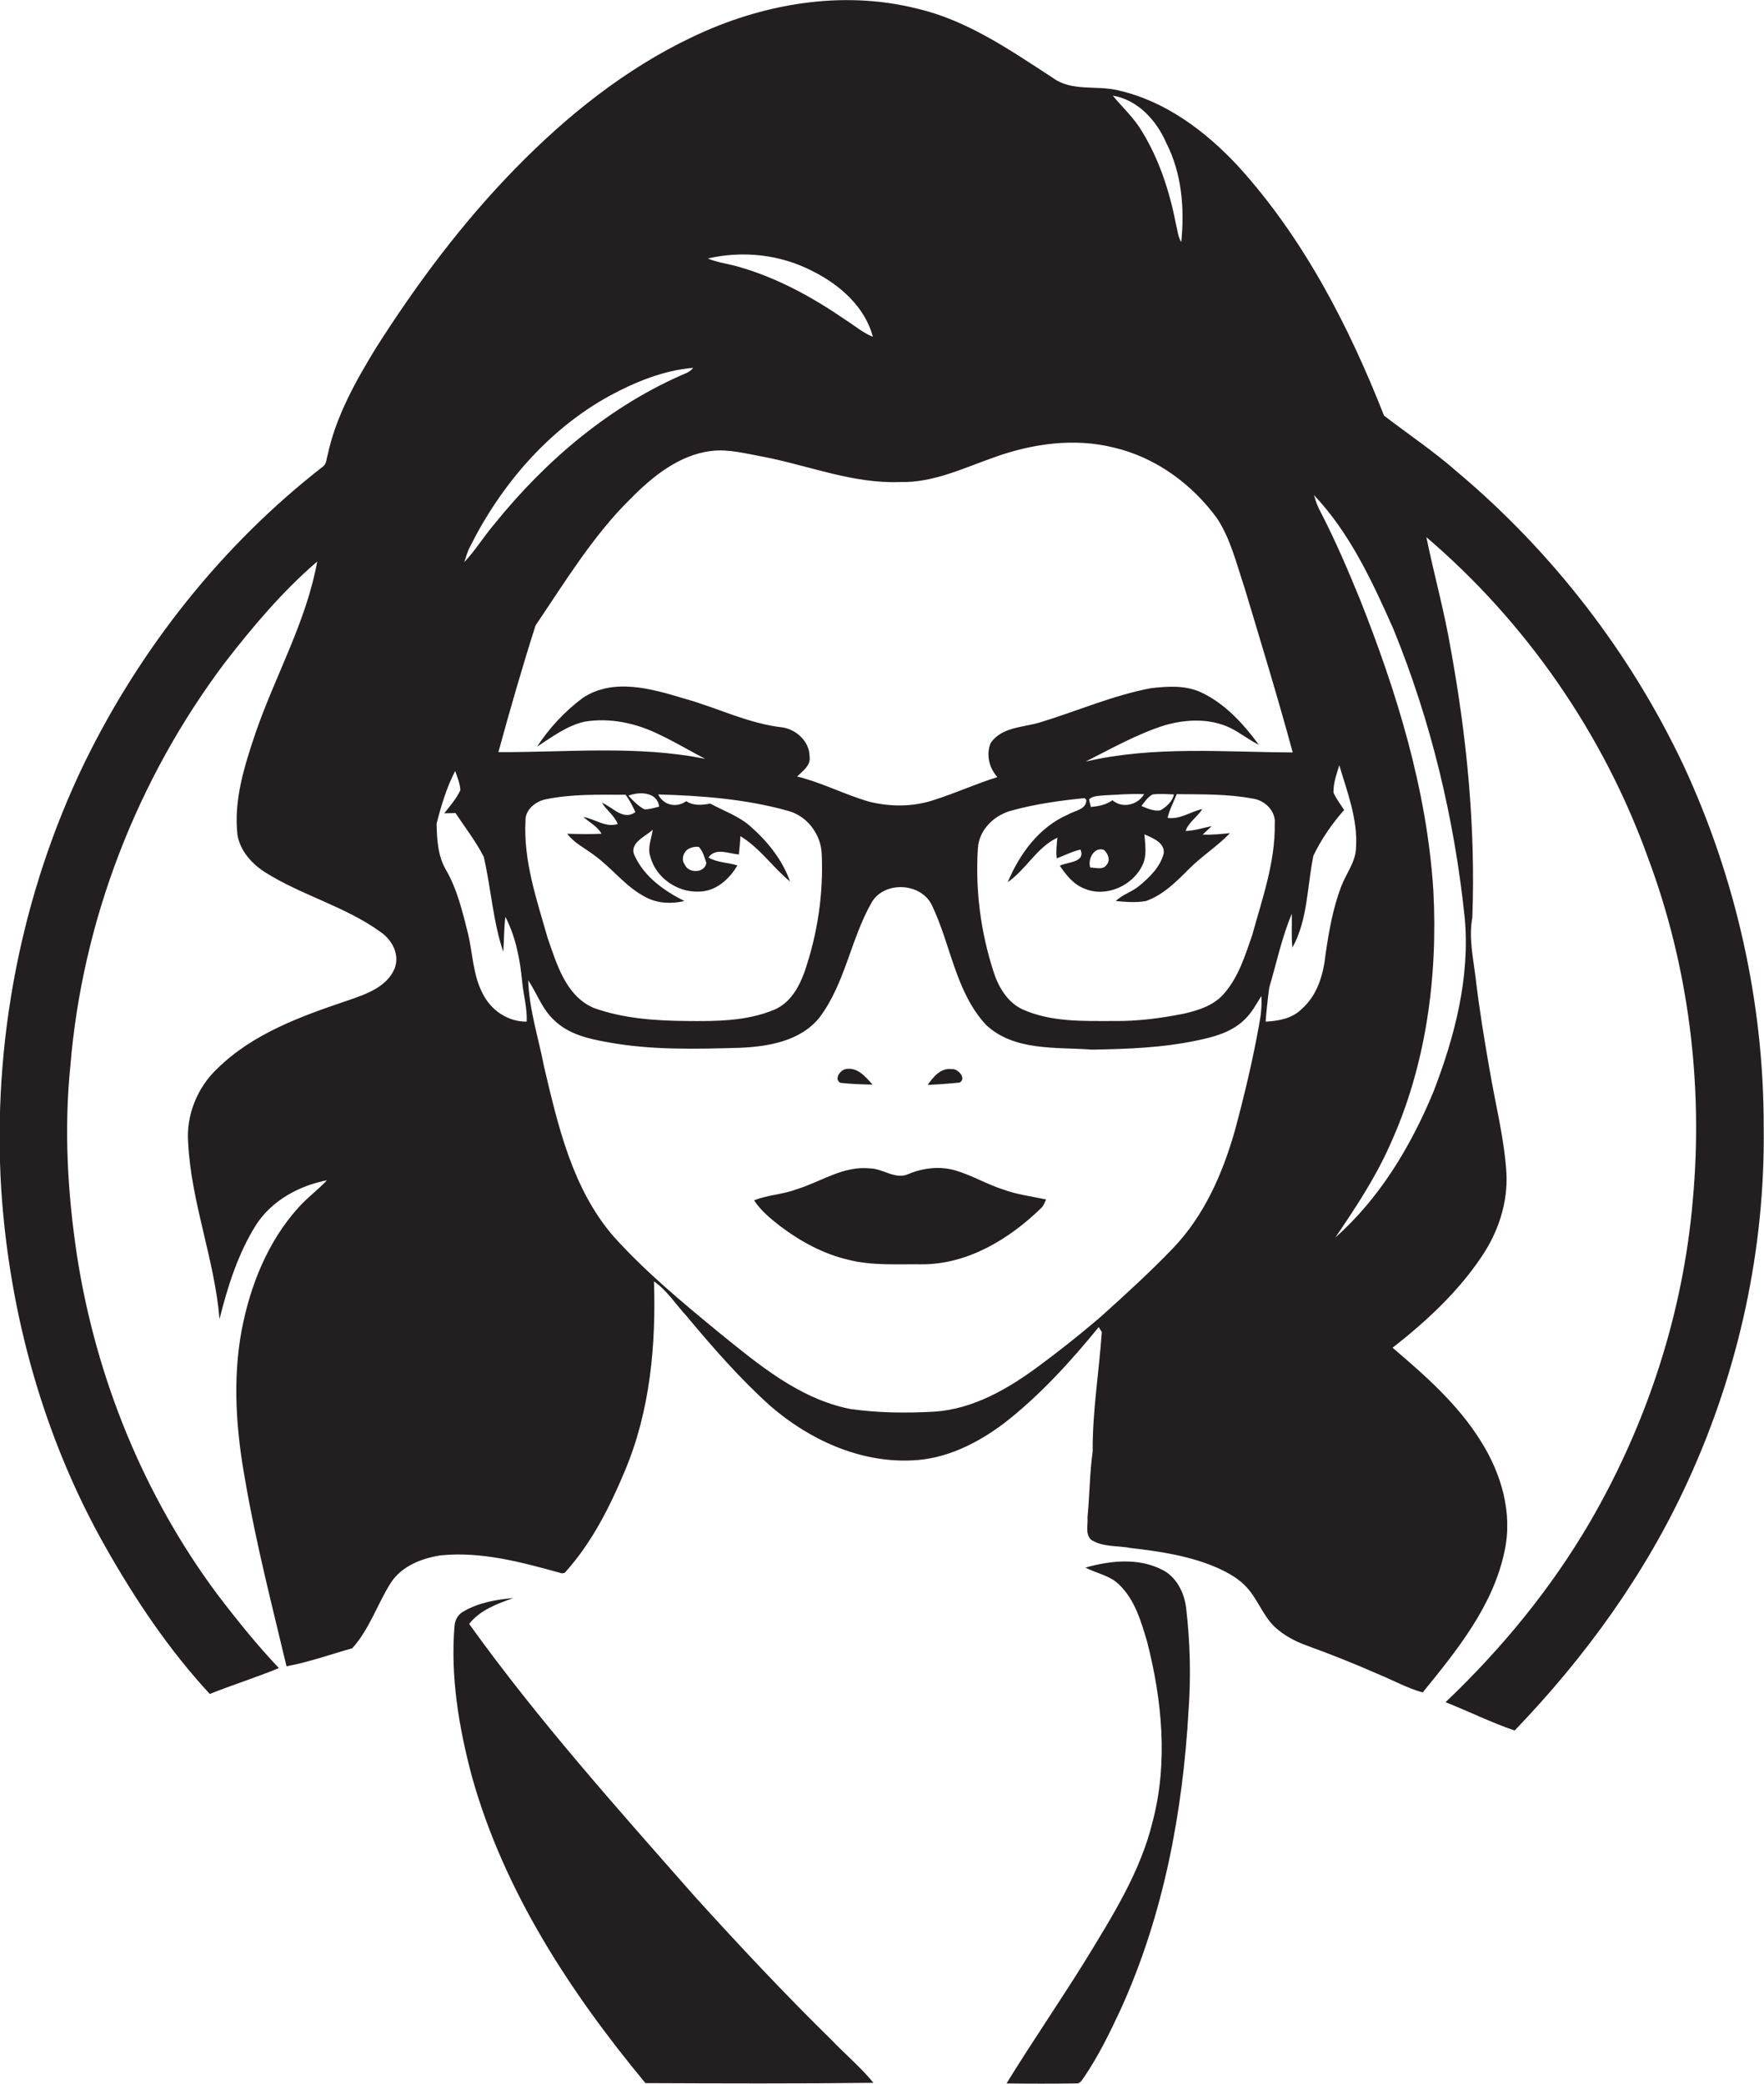 <?xml version="1.0" encoding="utf-8"?>
<!-- Generator: Adobe Illustrator 19.2.0, SVG Export Plug-In . SVG Version: 6.00 Build 0)  -->
<svg version="1.1" id="Layer_1" xmlns="http://www.w3.org/2000/svg" xmlns:xlink="http://www.w3.org/1999/xlink" x="0px" y="0px"
	 viewBox="0 0 579.4 684.3" enable-background="new 0 0 579.4 684.3" xml:space="preserve">
<g>
	<path fill="#231F20" d="M552.9,251.2c-17.4-36.8-42.9-69.8-74-96c-7.7-6.8-16.2-12.5-24.3-18.7c-11.6-29.5-26.5-58.4-48-82
		c-10.6-11.4-23.8-21.3-39.2-24.8c-7.2-1.8-15.4,0.5-21.7-4.2c-14-9.1-28.1-18.9-44.6-22.7c-24.7-6.2-51.1-1.5-73.8,9.4
		c-21.9,10.4-41.1,25.8-58,43.1c-17.5,17.9-32.5,38-45.9,59.1c-6.7,11-13.1,22.4-15.8,35.1c-0.4,1.2-0.3,2.8-1.5,3.7
		c-33.2,25.8-60,59.7-78.4,97.4c-20.9,43.3-30.2,92-27.3,139.9c2.7,41.1,14,81.9,34.4,117.8c9.7,17.1,20.7,33.5,34.1,48
		c7.5-3,15.2-5.4,22.7-8.5c-7.2-7.6-13.8-15.8-20.2-24.2c-24.2-32.5-39.9-71.2-46.1-111.2c-3.1-20.5-4.3-41.5-2.2-62.2
		c3.9-47.8,21.9-94.2,50.7-132.5c9.2-11.9,19-23.5,30.4-33.3c-3.6,19.8-13.8,37.5-20.3,56.4c-3.6,10.7-7.2,22-5.9,33.4
		c0.9,5.3,4.8,9.6,9.3,12.4c12,7.5,26.1,11.1,37.6,19.4c3.9,2.6,6.5,7.5,4.7,12.1c-2.6,6.1-9.4,8.4-15.2,10.4
		c-15.4,5.2-31.4,10.9-43.2,22.6c-6.5,6.2-10.1,15.3-9.4,24.2c1,19.7,8.7,38.3,10.3,57.9c2.7-10.8,6.1-21.6,12.1-31.1
		c5.2-7.9,14-12.7,23.2-14.5c-3,3.2-6.6,5.8-9.5,9.1c-10,11.1-15.7,25.5-18.5,40c-3.1,16.5-1.8,33.5,1.2,49.8
		c3.5,20.4,8.7,40.5,13.5,60.7c7.3-1.3,14.4-3.9,21.6-5.9c5.6-6.2,8.2-14.4,12.6-21.4c3.5-5.5,10-8.1,16.3-9.1
		c13.6-1.4,27,2.3,40,5.9l0.9-0.2c8.8-9.7,14.8-21.6,19.8-33.6c8.2-19.5,10.2-41.1,9.5-62.1c4.3,3,7.2,7.6,10.7,11.4
		c8.6,10.3,17.5,20.5,27.5,29.5c12.8,11.1,29.4,18.7,46.5,17.9c11.2-0.4,21.5-5.6,30.3-12.2c11.7-9.1,21.8-20.2,31.1-31.6
		c0.2,0.4,0.7,1.2,1,1.6c-0.9,13.1-3.1,26.1-3,39.2c-1,7.2-1,14.5-1.7,21.7c0.2,2.4-0.8,5.3,1.1,7.3c3.9,2.6,8.9,1.9,13.3,2.8
		c9.6,1.1,19.4,2.6,28.3,6.5c3.5,1.6,7,3.5,9.6,6.4c3.6,3.9,5.3,9.2,9.1,12.9c3,2.8,6.7,4.8,10.6,6.2c8,2.9,15.8,6,23.5,9.4
		c4.9,2,9.5,4.6,14.6,6c11.3-13.9,23.2-28.5,26.9-46.5c2.7-12.5-1.1-25.4-7.8-36c-7.5-12.1-18.3-21.6-29-30.7
		c11-8.6,21.5-18.3,29.3-30c5.4-8,8.6-17.6,8.1-27.3c-0.7-11.4-3.6-22.6-5.5-33.8c-1.8-10.3-3.5-20.6-4.7-31
		c-0.8-6.4-2.2-12.7-1-19.2c1.1-29.5-1.8-59.2-7.1-88.2c-2.1-12.4-5.5-24.5-8-36.7c32.8,28,58.2,64.7,72.8,105.3
		c13.4,35.8,18.2,74.6,14.7,112.6c-3.2,37.2-15.1,73.4-33.8,105.6c-12.8,21.9-29,41.6-47.4,59.1c7.6,3,15,6.7,22.7,9.3
		c23.2-24.1,43.1-51.6,57-82.1c16.6-36.2,25.3-76,24.8-115.9C579.4,329.4,570.2,288.4,552.9,251.2z M383.1,47
		c5.1,10,6,21.5,4.9,32.5c-1.1-1.7-1.2-3.8-1.7-5.7c-2.1-10.8-5.5-21.4-11.3-30.8c-2.6-4.4-6.4-7.8-9.5-11.6
		C373.8,32.8,379.9,39.6,383.1,47z M295.6,158.3c10.9,0.3,20.9-4.6,30.9-8.1c12.5-4.5,26.3-6.5,39.4-3.2c13.7,3.2,25.7,12,33.9,23.3
		c4.5,6.9,6.4,15.1,9,22.8c5.4,18,10.9,35.9,15.8,54c-22.7-0.1-45.7-2.2-68,3c8.5-4.3,16.8-9,25.9-11.9c6.9-2,14.8-2.4,21.5,0.8
		c3.3,1.6,6.2,4,9.5,5.6c-5.2-7-11.4-13.9-19.6-17.5c-5-2.1-10.6-1.7-15.9-1.1c-12.6,2.4-24.4,7.6-36.6,11.3
		c-5.5,1.6-12.5,1.5-16,6.7c-1.6,3.8-0.5,8.2,2.2,11.2c-7.1,2.2-13.8,5.3-20.8,7.5c-6.8,2.3-14.3,2.3-21.2,0.6
		c-8.1-2.3-15.6-6.3-23.8-8.3c1.9-1.8,4.6-3.7,4.1-6.6c0-4.8-4.2-8.7-8.7-9.5c-11.3-1.2-21.6-6.5-32.5-9.5
		c-10.6-3.2-23.2-6.9-33.3-0.2c-5.9,4.4-11,9.9-15,16c5-3.2,9.8-6.9,15.6-8.2c8.4-1.4,17.1,0.5,24.7,4.3c5.1,2.4,9.9,5.3,14.9,7.9
		c-22.4-4.5-45.3-2.1-67.9-2.2c3.8-13.9,7.8-27.8,12.2-41.6c9.7-14.3,18.8-29.4,31.2-41.6c7.2-7.3,15.9-14.4,26.5-15.7
		c5.8-0.7,11.5,0.9,17.1,1.9C265.7,152.9,280.2,158.9,295.6,158.3z M347.3,275.1c-0.2,2.3-0.5,4.5-0.2,6.8c2.6-1,5.1-2.3,7.8-2.9
		c1.7,4.3-4.2,4-6.8,5.3c2.1,3.1,4.6,6.3,8.3,7.6c7,2.9,15.8-1.1,18.9-7.9c1.5-3.1,0.8-6.7,0.6-10c2.7,1.2,6.9,2.8,6.3,6.4
		c-1.2,4.4-4.6,7.7-8,10.5c-2.3,2-5.5,2.8-7.7,5c3.3,0.3,6.6,0.6,9.9,0c5.7-2,10-6.4,14.2-10.6c4.2-4.2,9.3-7.4,13.4-11.7
		c-3,0.3-6,0.6-9,0.5c1-0.9,2-1.9,3-2.8c-2.9,0.6-5.7,1.5-8.6,1.6c1-2.9,3.9-4.6,5.5-7.2c-3.8,0.8-7.3,3.5-11.4,2.9
		c0.6-2.7,2-5.2,3-7.8c8.4,0.1,16.9-0.1,25.2,1.5c3.8,0.6,7.4,4.1,7,8.2c0.2,12.6-4.1,24.6-7.4,36.6c-2.3,6.6-4.4,13.5-9,18.9
		c-3.3,4.1-8.6,5.8-13.5,6.9c-7.5,1.5-15.2,2.5-22.9,2.4c-10.1,0-20.6,0.4-30-3.8c-5-2.3-8-7.4-9.6-12.5c-4.2-13-6-26.8-5.1-40.5
		c0.4-6.2,5.6-11,11.4-12.4c7.7-2.1,15.7-3.2,23.7-4l0.5,0.6c0.1,3.2-3.9,3.5-6,4.8c-9.5,4.1-15.9,12.9-19.8,22.2
		C337,285.6,340.5,278.3,347.3,275.1z M365.4,262.8c-2.1,1.5-4.6,2-7.1,2.2c-0.1-0.6-0.5-1.8-0.6-2.5c1.3-1.2,3.2-1.1,4.9-1.3
		c4.4-0.2,8.8-0.6,13.2-0.4C373.7,264.4,368.6,265.6,365.4,262.8z M378.6,260.9c2.3-0.3,4.7-0.1,7,0c-0.5,2.3-2.4,4-4.4,5.2
		c-2.2,0.4-4.3-0.6-6.3-1.4C376,263.3,377,261.7,378.6,260.9z M363.4,284.1c-1.2,1.7-3.6,0.8-5.3,0.8c-0.9-2.7,1.2-6.9,4.5-5.8
		C363.9,280.3,364.9,282.5,363.4,284.1z M208.7,266.7c-4,2.9-7.4-1.6-11-3.1c1.5,2.5,4.1,4.2,5.2,7c-4,1.3-7.5-1.7-11.3-2.3
		c2.1,1.8,4.6,3.1,6,5.5c-3.8,0.2-7.5,0.1-11.3,0c2.3,3.1,5.8,4.7,8.8,7c6,4.3,10.4,10.5,17.1,13.9c3.8,2,8.4,2.2,12.6,1.2
		c-6.6-3.3-13.1-7.9-16.3-14.8c-2.1-4.2,3.4-6.3,5.9-8.6c-0.4,2.9-1.8,5.9-0.8,8.8c1.8,6.9,8.8,11.8,15.9,11.5
		c5.6,0,10.1-4.1,12.7-8.6c-3.2-1-6.7-0.9-9.5-2.6c2.4-3.4,6.7-1.2,10-1c0.2-2,0.4-4,0.5-6c6.4,3.9,10.6,10.2,16.3,14.9
		c-2.5-7.1-7.4-13.2-13-18.1c-3.8-3.4-8.8-5.1-13.2-7.5c-2.7,0.5-5.5,0.8-7.9-0.8c-3.1,2.3-7.5,1.4-9.2-2.2
		c14.3,0.4,28.8,1.5,42.7,5.4c6.3,1.7,10.8,7.8,11,14.2c0.6,13.1-1.4,26.4-5.7,38.8c-1.8,5-4.7,10.1-9.9,12.3
		c-9.1,3.8-19.2,3.8-28.9,3.7c-10.2-0.1-20.7-0.8-30.4-4.3c-9.1-3.9-12.1-14.3-15.1-22.9c-3.6-12.6-8-25.3-7.3-38.6
		c-0.1-3.6,3.3-6.3,6.6-7c8.7-1.8,17.6-1.5,26.3-1.5C206.8,262.8,207.8,264.7,208.7,266.7z M206.4,261.3c3.6-1.4,9.5-1.3,10.1,3.6
		c-1.6,0.4-3.2,0.9-4.8,0.9C209.6,264.7,208,263,206.4,261.3z M226.1,278.8c1.1-0.6,2.2-0.8,3.4-0.7c1.4,1.4,1.9,3.5,2.5,5.3
		c-0.5,3.4-5.9,3.5-7.1,0.5C223.7,282.4,224.4,279.8,226.1,278.8z M266.8,89c8.9,4.4,17.3,11.7,19.9,21.6c-3.3-1.3-5.9-3.6-8.9-5.5
		c-10.9-7.5-22.7-14-35.6-17.6c-3.2-0.9-6.6-1.3-9.7-2.6C244,82.2,256.4,83.6,266.8,89z M154.2,179.9c10.2-20.5,25.8-38.8,46-49.9
		c8.5-4.6,17.8-8.4,27.5-9.2c-0.6,0.7-1.2,1.2-2,1.6c-25.1,10.6-46.4,28.7-63.4,49.8c-3.4,4-6.2,8.6-9.8,12.4
		C153,183,153.5,181.4,154.2,179.9z M173,335.5c-6.1,0.1-11.7-3.7-14.4-9.1c-3.3-6.2-3.3-13.3-4.9-19.9c-1.8-7.1-3.5-14.4-7.2-20.8
		c-2.7-4.6-3-10.1-3.1-15.2c1.5-5.9,3.3-11.9,6.1-17.3c0.7,2,1.6,4.1,1.7,6.3c-1.3,2.8-3.4,5.2-5.3,7.6c1.2,0,2.4-0.1,3.7-0.1
		c3.2,4.8,6.7,9.3,9.3,14.4c2.4,10.4,3,21.1,6.4,31.2c0.3-3.8,0.2-7.7,0.7-11.5c3.4,6.6,4.8,13.9,5.5,21.2
		C171.9,326.7,173.2,331,173,335.5z M413.6,336.3c-2.1,11.8-4.9,23.5-8,35c-4,14.1-10.1,28-20.4,38.7c-7.5,7.8-15.4,15-23.4,22.2
		c-0.7,0.6-1.4,1.2-2.1,1.8c-5.9,5-12,9.8-18.2,14.4c-10.2,7.6-21.8,14.4-34.8,15.2c-9.2,0.5-18.4,0.4-27.5-0.9
		c-16.9-3.4-30.3-14.8-43.3-25.3c-12-9.9-24.1-19.9-34.5-31.5c-13.4-15.6-18.1-36.1-22.7-55.6c-1.8-9.4-4.9-18.7-5.2-28.4
		c2.9,4.4,4.6,9.6,8.6,13.2c4.7,4.6,11.4,6.1,17.7,7.2c14.2,2.6,28.8,2.2,43.2,1.8c9.4-0.4,20-2.2,26.2-10
		c8.5-11.3,10.2-25.8,17.2-37.9c4.3-7,16.2-6.3,19.7,1.1c6.2,12.9,7.7,28.3,17.7,39.2c9.3,8.8,23.1,7.3,34.9,8.2
		c11.5-0.2,23.1-0.6,34.4-3c5.4-1.1,11.1-2.6,15.3-6.5c2.5-2.2,4.1-5.2,5.9-8.1C414.5,330.1,414.2,333.3,413.6,336.3z M427.5,331.4
		c-3.1,3.1-7.6,3.9-11.8,4.1c0.3-3.8,0.7-7.5,1.2-11.2c2.4-8.1,4.1-16.4,7.4-24.2c0.1,3.7-0.2,7.4,0.2,11.1
		c5.1-9.2,4.8-20.1,6.9-30.2c2.6-5.4,6.1-10.5,10.1-15c-1.2-1.9-2.6-3.6-3.5-5.7c-0.1-3.1,1-6,1.9-9c2.6,8.8,6.1,17.7,5.5,27
		c-0.1,4.8-3.3,8.6-4.9,12.9c-2.7,7.1-4,14.6-5.1,22.1C434.7,320,432.7,326.9,427.5,331.4z M481.1,301.4
		c1.8,19.6-3.3,39.1-10.3,57.2c-7.4,17.8-17.6,34.9-32.2,47.8c6.6-9.7,13.1-19.5,17.9-30.3c11.9-26,15.8-55.2,14.3-83.6
		c-2.1-33.1-12-65.2-24.2-95.9c-3.9-9.5-8-19.1-12.7-28.2c-1-1.8-1.8-3.8-2.3-5.8c11.8,12.5,19.1,28.3,26,43.8
		C470,236.7,477.7,268.8,481.1,301.4z"/>
	<path fill="#231F20" d="M276,355.6c3.5,0.4,7.1,0.5,10.6,0.6c-2.3-2.6-5-5.9-8.9-5.1C275.9,351.5,273.9,354.4,276,355.6z"/>
	<path fill="#231F20" d="M312.6,351.1c-3.6-0.5-6.1,2.6-7.9,5.2c3.5-0.2,7-0.4,10.5-0.8C317.6,354.2,314.6,350.8,312.6,351.1z"/>
	<path fill="#231F20" d="M313.9,384.4c-5.1-1.5-10.5-0.9-15.4,1.1c-4.4,2.1-8.4-1.8-12.9-1.8c-8.7-0.9-16.1,4.5-24.1,6.9
		c-4.5,1.7-9.4,1.8-13.8,3.6c2.2,3.4,5.4,6,8.6,8.5c6.6,5,14.2,9.1,22.3,11c7.8,2,16,1.4,24,1.5c15.1,0.1,28.8-8.2,39.3-18.4
		c0.9-0.8,1.2-1.9,1.7-2.9c-4.7-1-9.6-1.6-14.2-3.3C324.1,388.9,319.3,386,313.9,384.4z"/>
	<path fill="#231F20" d="M381.7,515.5c-7.8-4-17-3-25.2-0.7c3.7,1.9,8.1,2.6,11.1,5.6c5.2,5,7.2,12.1,9.2,18.8
		c4.9,19.2,6.9,39.6,1.8,59c-4,16.5-13.2,31-21.9,45.3c-8.5,13.7-17.6,26.9-26.1,40.7c7.6,0.1,15.2,0.1,22.8,0
		c1.4,0.2,2-1.2,2.7-2.1c4.7-6.9,8.4-14.5,11.9-22c14.1-30.9,20.5-64.8,22.4-98.5c0.8-11.2,0.5-22.4-0.8-33.5
		C389,523,386.4,517.8,381.7,515.5z"/>
	<path fill="#231F20" d="M273.1,669.9c-15.5-15.2-30.3-31-44.9-47.1c-25.6-29.1-51.5-58-74.1-89.5c3.6-4.6,9.2-6.6,14.5-8.5
		c-5.6,0.5-11.3,1.5-16.2,4.3c-1.8,0.9-2.9,2.7-3.1,4.7c-1.4,16.7,1.4,33.5,5.7,49.6c10.5,37.6,32.3,70.9,57,100.7
		c25,0.1,50,0.2,74.9-0.1C282.8,679,277.7,674.7,273.1,669.9z"/>
</g>
</svg>
